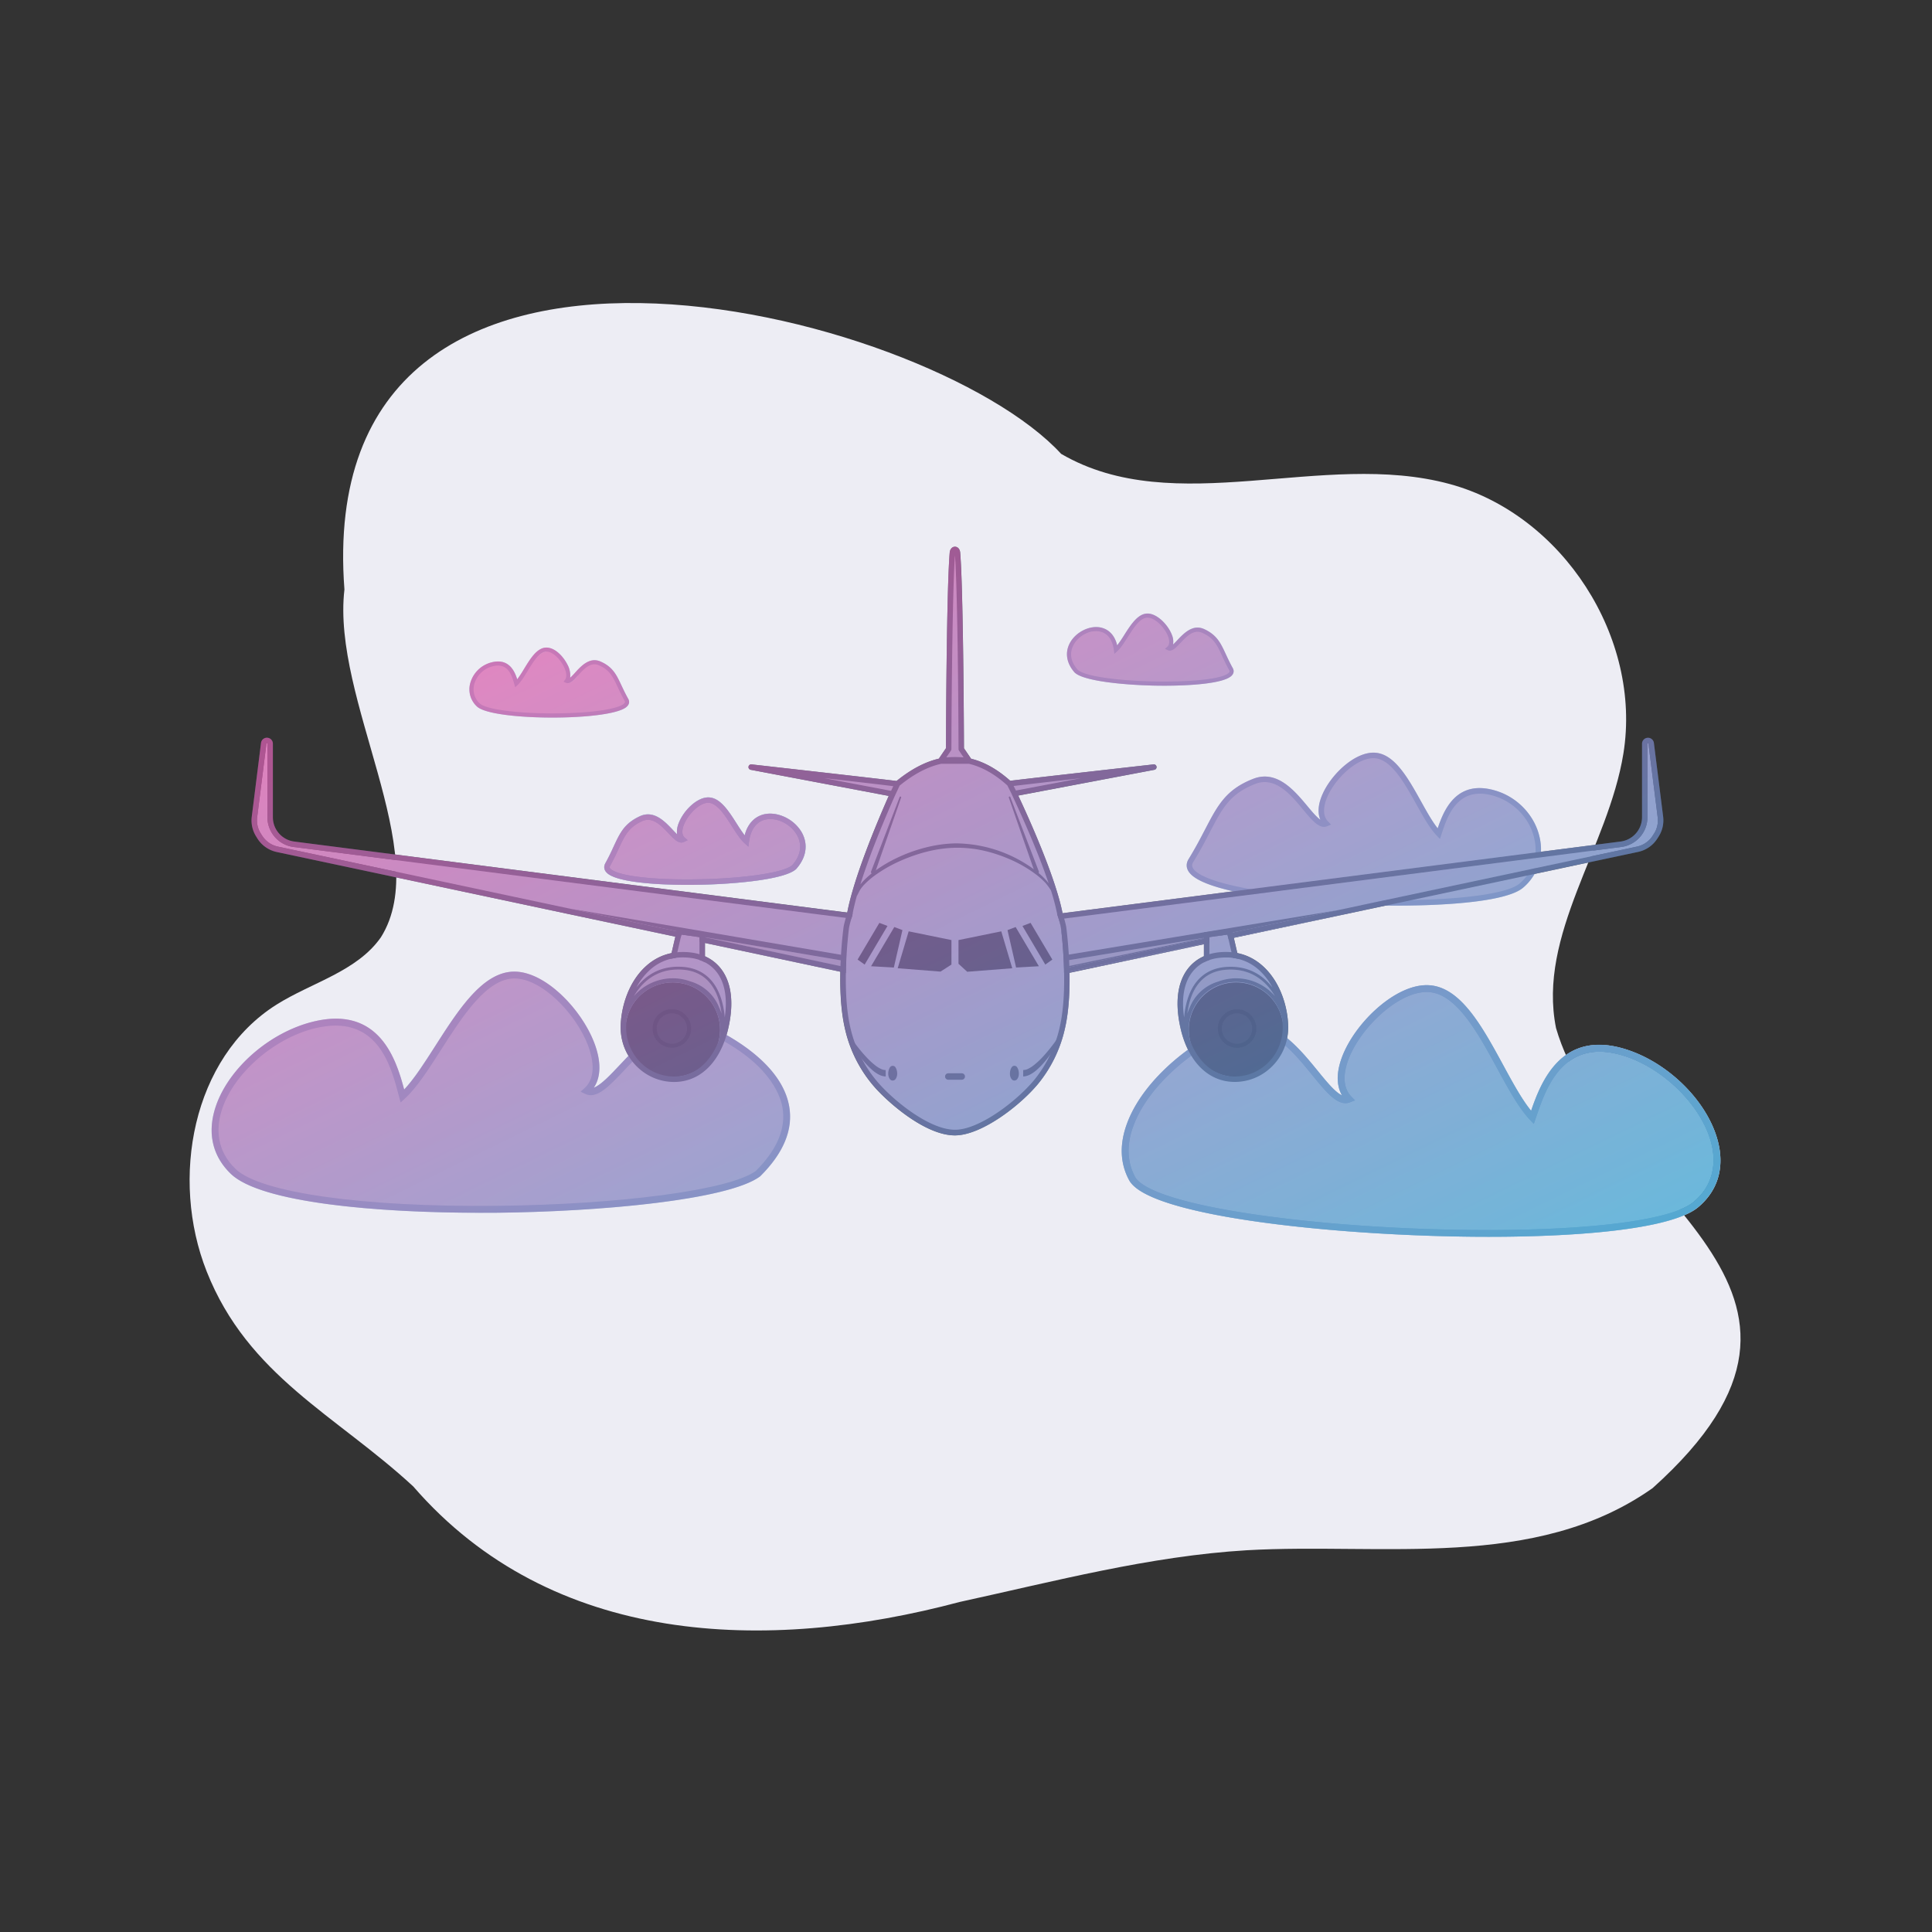 <svg xmlns="http://www.w3.org/2000/svg" xmlns:xlink="http://www.w3.org/1999/xlink" viewBox="0 0 1200 1200"><rect x="0" y="0" width="1200" height="1200" fill="#333333" stroke="none"/><defs><style>.cls-1{isolation:isolate;}.cls-2{fill:#ededf4;}.cls-3{fill:#eef6f9;}.cls-4{fill:#a5bed6;}.cls-5{fill:#e1e8ef;}.cls-6{fill:#d2d2d2;}.cls-7{fill:#424f59;}.cls-8{fill:#232323;}.cls-9{fill:#0f0f0f;}.cls-10{opacity:0.7;mix-blend-mode:soft-light;}.cls-11{fill:url(#linear-gradient);}.cls-12{fill:url(#linear-gradient-2);}.cls-13{fill:url(#linear-gradient-3);}.cls-14{fill:url(#linear-gradient-4);}</style><linearGradient id="linear-gradient" x1="682.45" y1="1130.76" x2="274.51" y2="297.16" gradientUnits="userSpaceOnUse"><stop offset="0" stop-color="#04b2d9"/><stop offset="1" stop-color="#f74ca3"/></linearGradient><linearGradient id="linear-gradient-2" x1="814.44" y1="1066.17" x2="406.51" y2="232.57" xlink:href="#linear-gradient"/><linearGradient id="linear-gradient-3" x1="722" y1="1111.41" x2="314.06" y2="277.8" xlink:href="#linear-gradient"/><linearGradient id="linear-gradient-4" x1="991.7" y1="979.43" x2="583.77" y2="145.82" xlink:href="#linear-gradient"/></defs><g class="cls-1"><g id="Layer_1" data-name="Layer 1"><path class="cls-2" d="M128.36,789.69c-22.79-57.61-9-132.7,43.4-165.71,22-13.84,49.93-20.53,64.83-41.82,33-52.56-30.69-147.57-22.66-216C193.31,94.39,576.16,191.6,659.08,281.89c70.61,41.21,162.47-2.69,241.37,18.75C970.6,319.7,1019.92,396.19,1008.33,468c-9.45,58.49-53.51,112.47-41.85,170.56,30.9,106,199.69,160.38,60,285.72-73,51.6-168,33.79-252.07,38.61C714.08,966.51,655.2,982.12,596.1,995,476,1027,342.79,1022.6,256.67,923.25,208.87,879.05,154.05,854.63,128.36,789.69Z"/><path class="cls-3" d="M943.77,548.82c-8.95,7.6-49.9,11.67-99.57,9.9-50.63-1.81-91.42-8.84-101.51-17.5-3-2.55-2.39-4.45-1.54-5.82,4.29-7,7.5-13.15,10.34-18.59,7.7-14.78,12.34-23.7,28.11-29.88a15.93,15.93,0,0,1,5.91-1.17c9.67,0,17.46,9.35,23.92,17.1,5.69,6.83,10.18,12.21,15,10.26l2.36-1L825,510.35c-4.5-4.54-2.1-12-.27-16,5.27-11.6,18.85-24.07,29.12-23.42s18.6,15.5,25.89,28.6c4.3,7.7,8.35,15,12.73,19.51l1.94,2,1.26-3.78c3.45-10.45,9.88-29.92,32.78-22.77,12.46,3.89,22.16,14.45,24.69,26.89A27.77,27.77,0,0,1,943.77,548.82Z"/><path class="cls-4" d="M866.86,562.52c-7.76,0-15.46-.14-22.79-.4-39.59-1.42-90.48-7.07-103.59-18.32-4.84-4.15-3.47-8.16-2.23-10.18,4.23-6.87,7.41-13,10.22-18.38,7.79-14.95,12.94-24.84,29.89-31.48,14.75-5.78,25.69,7.34,33.68,16.93,2.83,3.39,5.71,6.85,8.06,8.47-1.88-4.27-1.39-9.88,1.5-16.23,5.74-12.62,20.46-26.17,32.43-25.4,12.18.76,20.55,15.79,28.64,30.33,3.53,6.34,6.9,12.38,10.3,16.63,3.78-11.21,11.69-31,36.45-23.24h0c13.63,4.26,24.24,15.82,27,29.46A31.07,31.07,0,0,1,946,551.41C936.23,559.69,901,562.52,866.86,562.52Zm-81.35-76.76a15.93,15.93,0,0,0-5.91,1.17c-15.77,6.17-20.41,15.1-28.11,29.88-2.84,5.45-6,11.62-10.34,18.59-.84,1.37-1.43,3.27,1.54,5.82,10.09,8.65,50.88,15.69,101.51,17.5,49.67,1.77,90.62-2.29,99.57-9.9a27.77,27.77,0,0,0,9.33-27.43c-2.53-12.44-12.23-23-24.69-26.89-22.9-7.15-29.32,12.32-32.78,22.77l-1.26,3.78-1.94-2c-4.38-4.52-8.43-11.81-12.73-19.52-7.29-13.09-15.56-27.94-25.89-28.59S830,482.75,824.69,494.34c-1.83,4-4.23,11.46.27,16l1.79,1.81-2.35,1c-4.79,2-9.28-3.43-15-10.25C803,495.11,795.18,485.76,785.51,485.76Z"/><path class="cls-3" d="M387.32,437.24c-4.58,3.63-22.8,6-45.32,5.87-22.1-.11-40.16-2.61-43.93-6.09a11.9,11.9,0,0,1-3.52-11.91,15.72,15.72,0,0,1,11.14-11.19c9.1-2.44,11.79,4.09,13.59,10.4l.73,2.53,1.52-1.45c2.09-2,4.05-5.19,6.12-8.59,3.43-5.6,7.31-11.95,11.66-12,3.87-.11,8.39,4.49,10.64,8.85,1.86,3.61,2.25,6.88,1,8.55l-.93,1.27,1.43.65c2.44,1.12,4.77-1.45,7.47-4.43,3.69-4.08,7.88-8.71,13-6.45,6.76,3,8.64,7,11.76,13.6,1.17,2.5,2.5,5.32,4.29,8.52C388.2,435.71,388.52,436.29,387.32,437.24Z"/><path class="cls-4" d="M343.14,445.7c-20.92,0-41.91-2.29-46.8-6.8a14.4,14.4,0,0,1-4.27-14.41,18.32,18.32,0,0,1,13-13h0c11-2.94,14.6,5.35,16.2,10.46a68.63,68.63,0,0,0,4.25-6.44c3.95-6.46,8-13.14,13.77-13.27,5.24-.09,10.38,5.23,13,10.25a14.41,14.41,0,0,1,1.89,8.49,37.67,37.67,0,0,0,2.91-3c3.85-4.25,9.12-10.07,15.94-7.07,7.63,3.35,9.89,8.17,13,14.85,1.16,2.45,2.46,5.23,4.22,8.36,1,1.81.54,3.69-1.31,5.16C383.43,443.57,363.32,445.7,343.14,445.7Zm-37.45-31.78a15.74,15.74,0,0,0-11.14,11.18A11.88,11.88,0,0,0,298.07,437c3.77,3.48,21.83,6,43.93,6.09,22.52.1,40.74-2.25,45.32-5.86,1.2-1,.88-1.53.66-1.92-1.8-3.21-3.12-6-4.29-8.52-3.12-6.63-5-10.63-11.76-13.6-5.14-2.26-9.32,2.37-13,6.45-2.69,3-5,5.55-7.46,4.43l-1.44-.65.95-1.27c1.24-1.67.85-4.94-1-8.54-2.25-4.37-6.76-9-10.64-8.87-4.35.1-8.23,6.45-11.65,12.05-2.08,3.4-4,6.61-6.12,8.59L320,426.85l-.73-2.52c-1.81-6.32-4.5-12.85-13.6-10.41Z"/><path class="cls-3" d="M469.39,727.36c-16.1,11.74-83.83,20.83-161.26,21.61-83,.83-146.46-8.15-161.79-22.88-12.14-11.66-11.7-25.21-9.2-34.53,6.19-23.11,31.82-46.32,58.35-52.86,38.6-9.51,47.23,23.23,51.87,40.82l1.4,5.24,2.58-2.37c7.51-6.87,14.82-18.29,22.56-30.39,13.27-20.74,28.31-44.25,45.55-44.27h0c17.05,0,38.16,21.87,45.66,41.44,2.64,6.91,5.86,19.55-2.21,26.78l-2.37,2.12,2.86,1.37c7.18,3.45,14.88-4.71,24.64-15.06,13.66-14.49,30.67-32.53,50.91-23.13,38.19,17.73,45.62,38.51,47,46.61C488.29,700.83,482.69,714.11,469.39,727.36Z"/><path class="cls-4" d="M298.18,753.27c-64.47,0-136.22-6.28-154.79-24.12C132.61,718.79,129,705.41,133,690.46c6.67-24.87,33.08-48.9,61.44-55.88h0c41.33-10.19,51.71,24,56.55,42.15,6.27-6.66,12.62-16.58,19.3-27,14.54-22.71,29.57-46.2,49.13-46.23h0c19.28,0,41.62,23.27,49.63,44.18,4.38,11.46,4.26,21.16-.24,27.89,4.33-1.61,10.09-7.71,16.1-14.09,13.83-14.67,32.77-34.76,55.79-24.06,13.33,6.18,44.82,23.42,49.43,49.73,2.53,14.45-3.5,29-17.92,43.35l-.23.2c-19.6,14.55-98.69,21.89-163.88,22.54C304.87,753.25,301.53,753.27,298.18,753.27ZM195.48,638.7c-26.52,6.54-52.15,29.76-58.35,52.86-2.49,9.32-2.92,22.87,9.21,34.53,15.33,14.73,78.83,23.71,161.79,22.88,77.43-.78,145.16-9.86,161.27-21.62,13.29-13.23,18.89-26.52,16.62-39.49-1.42-8.11-8.85-28.88-47-46.61-20.24-9.4-37.25,8.64-50.91,23.13-9.76,10.34-17.46,18.52-24.64,15.06l-2.86-1.37,2.37-2.12c8.07-7.22,4.85-19.87,2.21-26.77-7.5-19.58-28.61-41.45-45.66-41.45h0c-17.24,0-32.29,23.53-45.56,44.27-7.74,12.1-15,23.52-22.56,30.39l-2.58,2.37-1.4-5.24c-4.64-17.59-13.27-50.33-51.88-40.82Z"/><path class="cls-3" d="M1051.89,746.59c-12.78,10.63-59.18,17.13-124.12,17.38h-4c-60.06,0-123.82-5.14-167.29-13.51C716.74,742.8,707.2,735,705.05,731c-5.06-9.35-5.4-20.08-1-31.88,9.67-26,39.15-49.29,62-58a26.94,26.94,0,0,1,9.68-1.85c16.15,0,28.89,15.6,39.45,28.55,9,11,16.11,19.71,23.51,16.78l3-1.18-2.21-2.28c-7.54-7.77-3.43-20.17-.3-26.85,8.87-19,31.52-39.35,48.52-38.1,17.19,1.25,30.53,25.77,42.29,47.4,6.86,12.62,13.34,24.53,20.33,31.92l2.42,2.54,1.76-5.12c5.88-17.22,16.84-49.25,54.65-37,26,8.4,49.91,33.39,54.44,56.87C1065.35,722.27,1064.82,735.82,1051.89,746.59Z"/><path class="cls-4" d="M924.72,768.18c-59.53,0-125.72-5.2-169-13.54-31.62-6.1-49.91-13.37-54.37-21.62-5.67-10.47-6.09-22.38-1.25-35.39,10.1-27.19,40.75-51.44,64.45-60.46s41.19,12.36,53.94,28c5.54,6.79,10.85,13.29,15.06,15.2-4-7-3.45-16.72,1.74-27.84,9.48-20.3,33.43-42,52.69-40.53,19.51,1.42,32.83,25.92,45.71,49.61,5.92,10.89,11.55,21.24,17.33,28.33,6.12-17.8,18.91-51.12,59.41-38,27.78,9,52.42,34.83,57.31,60.12,2.93,15.19-1.6,28.28-13.09,37.85C1039.07,762.79,985.36,768.18,924.72,768.18Zm-149-128.89a27,27,0,0,0-9.68,1.85c-22.83,8.69-52.31,32-62,58-4.39,11.8-4,22.53,1,31.88,2.15,4,11.69,11.8,51.44,19.46C800,758.84,863.72,764,923.78,764h4c65-.25,111.34-6.75,124.12-17.38s13.46-24.32,11.63-33.79c-4.54-23.49-28.45-48.47-54.44-56.87-37.82-12.23-48.77,19.81-54.65,37l-1.76,5.12-2.41-2.54c-7-7.39-13.48-19.3-20.34-31.92-11.76-21.63-25.1-46.15-42.29-47.4-17-1.25-39.65,19.08-48.53,38.09-3.12,6.69-7.24,19.08.3,26.86l2.22,2.28-3,1.17c-7.4,2.94-14.51-5.76-23.5-16.78C804.59,654.89,791.85,639.29,775.7,639.29Z"/><path class="cls-4" d="M924.72,768.18c-59.53,0-125.72-5.2-169-13.54-31.62-6.1-49.91-13.37-54.37-21.62-5.67-10.47-6.09-22.38-1.25-35.39,10.1-27.19,40.75-51.44,64.45-60.46s41.19,12.36,53.94,28c5.54,6.79,10.85,13.29,15.06,15.2-4-7-3.45-16.72,1.74-27.84,9.48-20.3,33.43-42,52.69-40.53,19.51,1.42,32.83,25.92,45.71,49.61,5.92,10.89,11.55,21.24,17.33,28.33,6.12-17.8,18.91-51.12,59.41-38,27.78,9,52.42,34.83,57.31,60.12,2.93,15.19-1.6,28.28-13.09,37.85C1039.07,762.79,985.36,768.18,924.72,768.18Zm-149-128.89a27,27,0,0,0-9.68,1.85c-22.83,8.69-52.31,32-62,58-4.39,11.8-4,22.53,1,31.88,2.15,4,11.69,11.8,51.44,19.46C800,758.84,863.72,764,923.78,764h4c65-.25,111.34-6.75,124.12-17.38s13.46-24.32,11.63-33.79c-4.54-23.49-28.45-48.47-54.44-56.87-37.82-12.23-48.77,19.81-54.65,37l-1.76,5.12-2.41-2.54c-7-7.39-13.48-19.3-20.34-31.92-11.76-21.63-25.1-46.15-42.29-47.4-17-1.25-39.65,19.08-48.53,38.09-3.12,6.69-7.24,19.08.3,26.86l2.22,2.28-3,1.17c-7.4,2.94-14.51-5.76-23.5-16.78C804.59,654.89,791.85,639.29,775.7,639.29Z"/><path class="cls-3" d="M492.06,537.37c-4.84,4.4-27.58,8-55.41,8.71-28.48.75-51.38-1.69-57-6.07-1.34-1-1-1.63-.73-2.12,2.23-4,3.87-7.57,5.33-10.7,3.85-8.29,6.18-13.31,14.63-17.17a8.53,8.53,0,0,1,3.56-.81c4.85,0,9,4.43,12.82,8.43,3.44,3.64,6.43,6.8,9.55,5.32l2.33-1.1-1.93-1.71c-2.23-2-1.27-5.67-.5-7.69,2.43-6.39,9.59-13.82,15.19-13.82,5.41,0,10.35,7.74,14.71,14.58,2.65,4.16,5.16,8.09,7.82,10.51l2.4,2.19.43-3.22c1-7.72,4.78-12.6,10.54-13.72,6.91-1.33,15.32,2.89,19.16,9.63C497,522.13,499.25,529.23,492.06,537.37Z"/><path class="cls-4" d="M427.05,549.6c-9.77,0-19-.39-26.69-1.16-11.73-1.17-19.4-3.1-22.79-5.75-2.31-1.79-2.9-4.14-1.62-6.45,2.18-3.92,3.8-7.41,5.22-10.48,3.9-8.39,6.71-14.45,16.31-18.83,8.62-3.93,15.35,3.18,20.26,8.37.83.88,1.85,2,2.81,2.85a13.63,13.63,0,0,1,1-6.89c2.88-7.58,11.13-16,18.36-16s12.52,8.21,17.58,16.15c1.75,2.74,3.43,5.38,5.07,7.44,2.45-9.73,8.8-12.44,12.61-13.18,8.25-1.6,18.25,3.35,22.76,11.28,4.19,7.35,3,15.64-3.37,22.76l-.11.11c-6.62,6.2-35.22,9.09-57.7,9.68C433.47,549.56,430.23,549.6,427.05,549.6Zm-24.6-40.38a8.48,8.48,0,0,0-3.56.8c-8.45,3.86-10.78,8.87-14.63,17.17-1.45,3.13-3.1,6.67-5.34,10.7-.26.48-.59,1.08.74,2.12,5.61,4.37,28.51,6.82,57,6.07,27.83-.73,50.57-4.31,55.41-8.71,7.19-8.13,4.91-15.24,2.91-18.76-3.84-6.74-12.25-11-19.16-9.62-5.75,1.11-9.5,6-10.54,13.72l-.44,3.21-2.39-2.19c-2.66-2.42-5.17-6.35-7.83-10.52-4.35-6.83-9.29-14.57-14.71-14.57-5.59,0-12.75,7.43-15.18,13.82-.77,2-1.73,5.71.5,7.69l1.92,1.71-2.32,1.1c-3.12,1.48-6.1-1.67-9.55-5.32C411.49,513.64,407.3,509.22,402.45,509.22Z"/><path class="cls-4" d="M497.93,516.92c-4.52-7.92-14.51-12.87-22.78-11.27-3.8.74-10.15,3.45-12.6,13.18-1.64-2.07-3.32-4.7-5.07-7.44-5.06-7.94-10.3-16.15-17.57-16.15s-15.49,8.44-18.37,16a14,14,0,0,0-1,6.91c-1-.91-2-2-2.8-2.86-4.92-5.19-11.64-12.31-20.26-8.37-9.59,4.38-12.41,10.44-16.31,18.83-1.42,3.07-3,6.56-5.22,10.48-1.27,2.31-.69,4.65,1.62,6.45,3.39,2.65,11.06,4.58,22.79,5.75,7.69.77,16.92,1.17,26.69,1.17,3.18,0,6.42-.05,9.68-.13,22.49-.59,51.09-3.48,57.71-9.68l.11-.11C500.88,532.57,502.11,524.28,497.93,516.92Zm-61.28,29.16c-28.48.75-51.38-1.69-57-6.07-1.34-1-1-1.63-.73-2.12,2.23-4,3.87-7.57,5.33-10.7,3.85-8.29,6.18-13.31,14.63-17.17a8.53,8.53,0,0,1,3.56-.81c4.85,0,9,4.43,12.82,8.43,3.44,3.64,6.43,6.8,9.55,5.32l2.33-1.1-1.93-1.71c-2.23-2-1.27-5.67-.5-7.69,2.43-6.39,9.59-13.82,15.19-13.82,5.41,0,10.35,7.74,14.71,14.58,2.65,4.16,5.16,8.09,7.82,10.51l2.4,2.19.43-3.22c1-7.72,4.78-12.6,10.54-13.72,6.91-1.33,15.32,2.89,19.16,9.63,2,3.52,4.28,10.62-2.91,18.76C487.22,541.77,464.48,545.35,436.65,546.08Z"/><path class="cls-3" d="M762.84,418.19c-10.22,7.95-84.29,6.19-93.47-2.2-6-6.82-4.11-12.78-2.43-15.74,3.21-5.63,10.26-9.17,16-8.05,4.83.94,8,5,8.86,11.5l.32,2.41,1.79-1.63c2.19-2,4.28-5.26,6.47-8.71,3.64-5.7,7.75-12.16,12.33-12.16s10.69,6.22,12.72,11.56c.65,1.72,1.46,4.84-.45,6.54L723.58,403l1.76.82c2.49,1.19,4.93-1.4,7.76-4.39,3.91-4.13,8.34-8.82,13.74-6.35,7.06,3.23,9,7.4,12.21,14.32,1.21,2.59,2.57,5.53,4.42,8.87C763.76,416.76,763.93,417.33,762.84,418.19Z"/><path class="cls-4" d="M723.21,425.9c-2.67,0-5.29,0-7.82-.1-18.64-.49-42.34-2.87-47.8-8l-.08-.09c-5.21-5.86-6.23-12.68-2.79-18.73,3.72-6.52,12-10.61,18.75-9.29,3.17.61,8.46,2.89,10.43,11.11a75,75,0,0,0,4.38-6.41c4.18-6.56,8.51-13.34,14.48-13.34s12.73,7,15.11,13.21a10.85,10.85,0,0,1,.74,6c.87-.77,1.82-1.78,2.64-2.64,4-4.28,9.59-10.14,16.65-6.92,7.92,3.62,10.25,8.63,13.47,15.57,1.18,2.55,2.53,5.44,4.34,8.7,1,1.85.55,3.74-1.31,5.18C759,424.45,740.24,425.9,723.21,425.9ZM669.37,416c9.18,8.4,83.25,10.17,93.47,2.21,1.1-.86.92-1.43.64-1.93-1.86-3.35-3.22-6.28-4.42-8.87-3.22-6.92-5.15-11.09-12.22-14.32-5.4-2.46-9.83,2.22-13.74,6.35-2.83,3-5.27,5.57-7.77,4.39l-1.74-.82,1.44-1.28c1.91-1.7,1.1-4.83.45-6.54-2-5.34-8-11.56-12.72-11.56s-8.69,6.46-12.33,12.16c-2.2,3.45-4.27,6.71-6.47,8.71l-1.79,1.63-.33-2.41c-.88-6.48-4-10.56-8.85-11.5-5.79-1.12-12.84,2.42-16,8.05C665.26,403.21,663.34,409.17,669.37,416Z"/><path class="cls-5" d="M531.55,570.93l-6.09,29.9-169.31-36h0l-183.58-39a15.33,15.33,0,0,1-9.67-6.69l-.87-1.36a15.32,15.32,0,0,1-2.29-10.13l5.75-45.73a.29.29,0,0,1,.3-.26.3.3,0,0,1,.3.3v45.62a18.73,18.73,0,0,0,4.08,11.65,18.52,18.52,0,0,0,12.19,6.85Z"/><polygon class="cls-6" points="523.03 600.31 435.8 581.77 522.22 596.46 523.03 600.31"/><path class="cls-7" d="M525.07,593.5l-170.33-29,1.41.3h0L523,600.31,435.8,581.77l86.42,14.69.81,3.85,2.43.52L526,598Z"/><path class="cls-7" d="M182.79,522.7a15.23,15.23,0,0,1-13.3-15.13V462a3.7,3.7,0,0,0-7.38-.46l-5.74,45.73a18.68,18.68,0,0,0,2.79,12.38L160,521a18.82,18.82,0,0,0,11.84,8.19l180.88,38.44h0l94.28,20,80.41,17.09.67.14L535.62,568ZM526,598l-.57,2.79-2.43-.52L356.15,564.85h0l-1.41-.3L172.57,525.82a15.33,15.33,0,0,1-9.67-6.69l-.87-1.36a15.32,15.32,0,0,1-2.29-10.13l5.75-45.73a.29.29,0,0,1,.3-.26.3.3,0,0,1,.3.3v45.62a18.73,18.73,0,0,0,4.08,11.65,18.52,18.52,0,0,0,12.19,6.85l349.19,44.86Z"/><path class="cls-5" d="M1027.35,517.76l-.87,1.36a15.38,15.38,0,0,1-9.67,6.7l-352.9,75-6.08-29.89L1007,526.07a18.64,18.64,0,0,0,16.27-18.51V462a.3.3,0,0,1,.31-.3.32.32,0,0,1,.3.26l5.74,45.73A15.23,15.23,0,0,1,1027.35,517.76Z"/><path class="cls-7" d="M661.11,604.06l.16.81L829.84,569Zm2-7.21-.73,3.48,1.38-.29Z"/><path class="cls-7" d="M1033,507.22l-5.74-45.73a3.7,3.7,0,0,0-7.37.46v45.62a15.27,15.27,0,0,1-13.31,15.13L653.76,568l5.87,28.82,1.48,7.21,168.73-35,1.47-.31,186.2-39.58a18.75,18.75,0,0,0,11.84-8.19l.87-1.35A18.74,18.74,0,0,0,1033,507.22Zm-5.66,10.54-.87,1.36a15.34,15.34,0,0,1-9.67,6.7L830.68,565.38,663.92,600.83l-.16-.79-1.38.29.73-3.48-.75-3.69-4.53-22.22L1007,526.07a18.66,18.66,0,0,0,16.28-18.5V462a.3.3,0,0,1,.59,0l5.75,45.73A15.28,15.28,0,0,1,1027.35,517.76Z"/><polygon class="cls-6" points="749.78 582.18 662.38 600.33 663.19 596.47 749.78 582.18"/><path class="cls-7" d="M829.84,569l1.47-.3h0ZM662.36,593.16l.75,3.69.08-.38,86.59-14.29-86,17.86.16.79,166.76-35.45ZM658,604.71l3.13-.65-1.48-7.21Z"/><path class="cls-5" d="M658.9,575.86c.06.39,5,37.27-.71,62a79.3,79.3,0,0,1-15.8,32.8c-10.39,12.67-33.9,31-49.24,31S556.87,685,546.64,673.84a78.73,78.73,0,0,1-18.52-35.94c-5.73-24.77-.78-61.66-.73-62a60.3,60.3,0,0,1,1.89-6.89,1.22,1.22,0,0,0,.06-.26c3.83-22.44,19.92-60,26.66-75.09a1.74,1.74,0,0,0,0-1.48,1.71,1.71,0,0,0-1.19-.88l-42.87-8.11c21.11,2.4,42.24,4.83,45.22,5.25a1.73,1.73,0,0,0,1.33-.37c8.84-7.3,17.62-11.94,26.08-13.81a1.7,1.7,0,0,0,1-.69l5.07-7.45a1.62,1.62,0,0,0,.3-1c.12-41.33.81-101.15,2.21-120.43,1.4,19.28,2.09,79.1,2.21,120.43a1.62,1.62,0,0,0,.3,1l5.09,7.48a1.77,1.77,0,0,0,1,.7c8.09,1.85,16.17,6.42,24,13.58a1.74,1.74,0,0,0,1.36.43c5.21-.66,24.73-2.9,44.23-5.12l-41.67,7.89a1.66,1.66,0,0,0-1.2.89,1.72,1.72,0,0,0,0,1.5c7.1,15,24,52.42,28.32,74.83a1,1,0,0,0,.06.23c.74,2.18,1.25,4,1.57,5.29S658.9,575.86,658.9,575.86Z"/><polygon class="cls-8" points="551.24 575.12 546.19 573.21 532.67 596.01 537.05 599.11 551.24 575.12"/><polygon class="cls-8" points="560.52 577.7 555.47 575.79 541.03 600.15 555.19 600.95 560.52 577.7"/><polygon class="cls-8" points="564.39 578.47 590.96 583.89 590.96 599.11 584.17 603.48 557.58 601.4 564.39 578.47"/><polygon class="cls-8" points="635.06 575.12 640.12 573.21 653.63 596.01 649.25 599.11 635.06 575.12"/><polygon class="cls-8" points="625.78 577.7 630.83 575.79 645.27 600.15 631.11 600.95 625.78 577.7"/><polygon class="cls-8" points="621.91 578.47 595.34 583.89 595.34 598.62 600.74 603.58 628.73 601.4 621.91 578.47"/><polygon class="cls-5" points="434.46 582.08 434.46 596.92 419.45 596.92 423.25 580.5 434.46 582.08"/><path class="cls-7" d="M437.87,600.32H415.18l5.47-23.63,17.22,2.43Zm-18.42-3.4h15V582.08l-11.21-1.58Z"/><path class="cls-5" d="M449.06,637.84c-4.39,19.29-15.73,30.8-30.35,30.8-16.43,0-29.8-13.64-29.8-30.42,0-11.19,4.53-26.54,14.64-35.63a30,30,0,0,1,20.69-7.87,36.36,36.36,0,0,1,4,.21c7.47.79,13.49,4.1,17.42,9.59C451.11,612.13,452.28,623.66,449.06,637.84Z"/><path class="cls-8" d="M447.25,639.57a29.38,29.38,0,1,1-29.38-29.38A29.41,29.41,0,0,1,447.25,639.57Z"/><path class="cls-8" d="M426.72,638.85a9.41,9.41,0,1,1-9.41-9.41A9.42,9.42,0,0,1,426.72,638.85Z"/><path class="cls-9" d="M417.31,650.8a12,12,0,1,1,12-12A12,12,0,0,1,417.31,650.8Zm0-21.36a9.41,9.41,0,1,0,9.41,9.4A9.41,9.41,0,0,0,417.31,629.44Z"/><path class="cls-6" d="M448.18,629.56s0-.08,0-.13-.05-.33-.07-.49-.06-.46-.1-.69-.07-.46-.11-.69l-.09-.54c0-.25-.09-.51-.14-.77l-.09-.47c-.06-.28-.11-.55-.17-.82s-.07-.3-.1-.45-.13-.56-.2-.84-.08-.3-.11-.44-.15-.57-.23-.85-.08-.3-.13-.45-.16-.55-.25-.83l-.15-.46-.27-.82c-.06-.16-.12-.32-.17-.48l-.3-.8-.2-.48c-.11-.26-.21-.52-.33-.78s-.14-.33-.22-.49-.23-.51-.35-.76-.17-.32-.25-.49-.25-.49-.39-.73-.18-.33-.27-.49-.27-.48-.42-.71-.19-.31-.29-.47-.3-.47-.46-.7-.2-.28-.29-.41-.34-.49-.52-.72l-.18-.22c-.22-.28-.45-.57-.69-.85-4.26-5-10.16-7.65-17.52-8h-.37l-1.1,0H420.2l-.51,0-.88,0-.53.05-.82.07-.55.07-.77.11-.56.09-.71.13-.58.12-.65.15-.59.15-.61.16-.59.18-.56.18c-.21.06-.41.14-.61.21l-.51.18-.61.24-.47.19-.63.28L408,605l-.63.31-.37.19c-.22.11-.43.23-.64.35l-.34.18-.64.38-.3.18-.65.42-.25.17-.66.45-.21.16c-.23.16-.45.33-.67.5l-.17.13-.67.54-.14.11-.67.58-.1.09-.68.62-.06.06-.68.67,0,0a38.91,38.91,0,0,0-5.76,7.57,31.84,31.84,0,0,1,35.08-9.13l.17,0q1,.3,1.89.66l.72.28c.57.24,1.13.48,1.68.75l.63.32c.46.24.91.49,1.36.75l.68.41c.52.33,1,.67,1.52,1l.65.5,1,.79c.23.19.45.39.67.59.42.38.83.78,1.22,1.19.24.25.47.51.69.77s.44.5.65.75c.36.45.71.91,1.06,1.38l.54.77c.22.33.44.68.65,1s.27.44.4.67c.35.61.68,1.25,1,1.9.11.22.21.43.31.66.19.4.37.81.54,1.24l0,.06A31,31,0,0,1,448.18,629.56Z"/><path class="cls-7" d="M448.42,602.54c-4.5-6.3-11.36-10.1-19.82-11-10.61-1.12-19.8,1.74-27.32,8.51-11.64,10.47-15.77,27.1-15.77,38.16,0,18.65,14.9,33.82,33.2,33.82,16.32,0,28.9-12.5,33.66-33.45C455.82,623.43,454.45,611,448.42,602.54Zm-30.55,7.65a29.38,29.38,0,0,1,28.54,36.36c-5.48,14-15.44,22.09-27.7,22.09-16.43,0-29.8-13.65-29.8-30.42a45.89,45.89,0,0,1,.31-5.12A29.41,29.41,0,0,1,417.87,610.19Zm-24.15,8.52c4.79-8.15,13.67-17.24,29.39-16.48,7.36.36,13.26,3,17.52,8,4.75,5.53,6.76,13,7.56,19.33a31.19,31.19,0,0,0-1.37-3.44,27.36,27.36,0,0,0-17.88-16.51,31.89,31.89,0,0,0-35.22,9.09Zm56.44,13.22c-.05-.6-.11-1.2-.18-1.83-.69-6.09-2.66-14.67-8.05-21-4.58-5.33-10.89-8.23-18.74-8.61-13.7-.66-22.46,5.78-27.92,12.87a39.94,39.94,0,0,1,8.28-10.82,30,30,0,0,1,20.69-7.87,36.41,36.41,0,0,1,4,.22c7.47.79,13.5,4.11,17.42,9.59C450.33,611,451.85,620.45,450.16,631.93Z"/><line class="cls-5" x1="627.04" y1="495.16" x2="644.02" y2="541.63"/><path class="cls-7" d="M627.49,495l17.72,46.2a1.27,1.27,0,1,1-2.38.91v0l-16.24-46.73a.49.49,0,0,1,.3-.62A.48.48,0,0,1,627.49,495Z"/><line class="cls-5" x1="559.27" y1="495.16" x2="542.29" y2="541.63"/><path class="cls-7" d="M559.72,495.33l-16.24,46.73a1.27,1.27,0,0,1-2.41-.83l0,0L558.81,495a.49.49,0,0,1,.91.34Z"/><path class="cls-7" d="M718.35,476.22a1.7,1.7,0,0,0-1.87-1.44c-.77.09-75.33,8.49-89,10.17-7.9-7.06-16.06-11.67-24.31-13.69l-4.43-6.5c0-4.27-.13-33.91-.56-63.19-.27-18.5-.61-33.24-1-43.82-.24-6.3-.5-11.18-.78-14.51-.42-4.88-6.1-4.88-6.51,0-.28,3.33-.55,8.21-.79,14.51-.4,10.58-.74,25.32-1,43.82-.43,29.28-.54,58.92-.56,63.19l-4.4,6.46c-8.6,2-17.43,6.68-26.28,13.87-10.21-1.32-86.7-9.93-90.05-10.31a1.7,1.7,0,0,0-.51,3.36L552,494.36c-7.2,16.27-22.24,51.91-26,73.81a59.53,59.53,0,0,0-2,7.31c-.21,1.53-5.1,37.88.77,63.27a82.16,82.16,0,0,0,19.32,37.46c9.17,10,31.21,29,49,29,16.59,0,40.78-18.73,51.87-32.26a82.67,82.67,0,0,0,16.48-34.18c5.87-25.39,1-61.74.76-63.35a64.68,64.68,0,0,0-2.14-7.73c-4.19-21.86-20-57.33-27.61-73.54l84.48-16A1.69,1.69,0,0,0,718.35,476.22Zm-127.71-10a1.62,1.62,0,0,0,.3-.95c.12-41.33.81-101.15,2.21-120.43,1.4,19.28,2.09,79.1,2.21,120.43a1.62,1.62,0,0,0,.3.95l2.86,4.2a72.79,72.79,0,0,0-10.75,0ZM511.9,483.31c18.15,2.06,36.3,4.14,42.93,5l-1.36,2.9Zm145,85.34c.74,2.19,1.25,4,1.57,5.28s.46,2,.46,2c.06.39,5,37.27-.71,62a79.28,79.28,0,0,1-15.8,32.78c-10.39,12.69-33.9,31-49.24,31s-36.28-16.67-46.51-27.87A78.75,78.75,0,0,1,528.12,638c-5.73-24.79-.78-61.68-.73-62a60.71,60.71,0,0,1,1.89-6.9,1.05,1.05,0,0,0,.06-.24c.64-3.76,1.63-7.94,2.85-12.36.23-.1,1.51-3.09,2.33-4.25a24.59,24.59,0,0,1,2.77-3.3,49.68,49.68,0,0,1,6.7-5.63,86.65,86.65,0,0,1,15.34-8.66c10.76-4.75,22.36-7.89,34.08-8.1a74.4,74.4,0,0,1,17.45,1.77,91.69,91.69,0,0,1,16.73,5.55,77.87,77.87,0,0,1,15.28,8.81,44.57,44.57,0,0,1,6.59,5.82,43.21,43.21,0,0,1,3.31,4.52,139.45,139.45,0,0,1,4,15.37A.86.86,0,0,0,656.87,568.65Zm-5.55-20c-.27-.34-.51-.68-.79-1a47.07,47.07,0,0,0-6.55-6.31,83.3,83.3,0,0,0-50.62-17.51,81.57,81.57,0,0,0-18,2.47,94.55,94.55,0,0,0-17.09,6,87.73,87.73,0,0,0-15.63,9.21,52.29,52.29,0,0,0-6.8,6.1c-.52.56-1,1.14-1.5,1.75,6.46-20.62,16.64-44.27,21.66-55.53h0l2.75-5.86c8.74-7.17,17.42-11.72,25.79-13.56l17.25,0c8,1.86,16.06,6.37,23.87,13.45l2.74,5.44a2.47,2.47,0,0,0,.1.29C633.75,504.72,644.41,528.11,651.32,548.6ZM631,491l-1.42-2.82c7.4-.89,24.61-2.87,41.8-4.82Z"/><path class="cls-7" d="M631.74,662.9a6.09,6.09,0,0,1,.83,1.86,8.51,8.51,0,0,1,.26,1.86,6.54,6.54,0,0,1-.19,1.86,5,5,0,0,1-.9,1.86,2.17,2.17,0,0,1-3,.35,1.93,1.93,0,0,1-.35-.35,4.86,4.86,0,0,1-.91-1.86,6.54,6.54,0,0,1-.19-1.86,8.51,8.51,0,0,1,.26-1.86,6.13,6.13,0,0,1,.84-1.86,2,2,0,0,1,2.86-.53A2,2,0,0,1,631.74,662.9Z"/><path class="cls-7" d="M556.15,662.9a6.09,6.09,0,0,1,.83,1.86,8,8,0,0,1,.27,1.86,6.55,6.55,0,0,1-.2,1.86,5,5,0,0,1-.9,1.86,2.17,2.17,0,0,1-3,.35,1.93,1.93,0,0,1-.35-.35,4.83,4.83,0,0,1-.9-1.86,6.21,6.21,0,0,1-.2-1.86,8,8,0,0,1,.27-1.86,5.86,5.86,0,0,1,.83-1.86,2.06,2.06,0,0,1,3.4,0Z"/><path class="cls-7" d="M658.73,645.26c-1.36,2.36-2.81,4.63-4.33,6.87s-3.14,4.43-4.87,6.55a49.17,49.17,0,0,1-5.75,6,21.4,21.4,0,0,1-3.58,2.52,10.47,10.47,0,0,1-4.67,1.42v-4a6.76,6.76,0,0,0,3-.74,17.24,17.24,0,0,0,3.11-1.89,46,46,0,0,0,5.74-5.22c1.8-1.91,3.51-3.93,5.15-6s3.23-4.24,4.71-6.42Z"/><path class="cls-7" d="M528.41,644.34c1.47,2.18,3.06,4.34,4.7,6.42s3.36,4.1,5.16,6A45.27,45.27,0,0,0,544,662a17.31,17.31,0,0,0,3.12,1.89,6.73,6.73,0,0,0,3,.74v4a10.56,10.56,0,0,1-4.68-1.42,20.91,20.91,0,0,1-3.57-2.52,49.26,49.26,0,0,1-5.76-6c-1.73-2.12-3.34-4.31-4.86-6.55s-3-4.51-4.34-6.87Z"/><path class="cls-7" d="M597.33,670.64H589a2,2,0,0,1,0-4h8.36a2,2,0,0,1,0,4Z"/><polygon class="cls-5" points="751.17 582.08 751.17 596.92 766.18 596.92 762.38 580.5 751.17 582.08"/><path class="cls-7" d="M747.77,579.12,765,576.69l5.47,23.63H747.77Zm14.61,1.38-11.21,1.58v14.84h15Z"/><path class="cls-5" d="M736.58,637.84c4.38,19.29,15.72,30.8,30.34,30.8,16.43,0,29.8-13.64,29.8-30.42,0-11.19-4.53-26.54-14.64-35.63a29.94,29.94,0,0,0-20.68-7.87,36.54,36.54,0,0,0-4,.21c-7.47.79-13.49,4.1-17.41,9.59C734.53,612.13,733.35,623.66,736.58,637.84Z"/><path class="cls-8" d="M738.39,639.57a29.38,29.38,0,1,0,29.37-29.38A29.41,29.41,0,0,0,738.39,639.57Z"/><path class="cls-8" d="M758.91,638.85a9.41,9.41,0,1,0,9.41-9.41A9.42,9.42,0,0,0,758.91,638.85Z"/><path class="cls-9" d="M756.37,638.84a12,12,0,1,1,12,12A12,12,0,0,1,756.37,638.84Zm2.55,0a9.4,9.4,0,1,0,9.4-9.4A9.42,9.42,0,0,0,758.92,638.84Z"/><path class="cls-6" d="M737.45,629.56s0-.08,0-.13,0-.33.07-.49l.09-.69c0-.23.08-.46.11-.69l.09-.54.15-.77.09-.47c0-.28.11-.55.17-.82s.06-.3.1-.45.13-.56.2-.84.07-.3.11-.44l.22-.85c0-.15.09-.3.13-.45s.17-.55.25-.83l.15-.46c.09-.28.18-.55.28-.82s.11-.32.17-.48l.3-.8c.06-.16.13-.32.2-.48s.21-.52.32-.78l.22-.49.36-.76.25-.49.38-.73c.09-.17.18-.33.28-.49s.27-.48.41-.71l.3-.47.45-.7.3-.41c.17-.24.34-.49.52-.72.05-.07.12-.14.17-.22.23-.28.45-.57.69-.85,4.26-5,10.16-7.65,17.53-8h.36l1.11,0h1.43l.52,0,.88,0,.53.05.82.07.55.07.76.11.56.09.71.13.58.12.66.15.58.15.61.16.6.18.56.18.6.21.51.18.62.24.47.19.62.28.42.19.63.31.38.19c.22.11.43.23.64.35l.33.18.65.38.29.18.65.42.26.17.65.45.22.16.66.5a1.09,1.09,0,0,1,.17.13l.67.54.14.11.67.58.1.09.68.62.06.06c.24.22.46.45.69.67l0,0a38.46,38.46,0,0,1,5.75,7.57,31.84,31.84,0,0,0-35.08-9.13l-.16,0c-.65.2-1.28.42-1.9.66l-.72.28c-.57.24-1.13.48-1.67.75-.22.1-.42.21-.63.32-.47.24-.92.49-1.36.75l-.68.41c-.52.33-1,.67-1.53,1-.22.16-.43.33-.64.5s-.65.52-1,.79l-.68.59c-.42.38-.82.78-1.22,1.19l-.69.77c-.22.24-.43.5-.64.75-.37.45-.72.91-1.06,1.38-.18.26-.37.51-.54.77s-.44.68-.66,1l-.39.67c-.35.61-.69,1.25-1,1.9-.11.22-.22.43-.32.66-.19.4-.37.81-.54,1.24l0,.06A33.07,33.07,0,0,0,737.45,629.56Z"/><path class="cls-7" d="M733.26,638.59C738,659.54,750.6,672,766.92,672c18.31,0,33.2-15.17,33.2-33.82,0-11.06-4.13-27.69-15.76-38.16-7.53-6.77-16.72-9.63-27.33-8.51-8.46.89-15.31,4.69-19.82,11C731.18,611,729.82,623.43,733.26,638.59Zm63.16-5.49a48.32,48.32,0,0,1,.3,5.12c0,16.77-13.37,30.42-29.8,30.42-12.26,0-22.21-8.1-27.69-22.09a29.38,29.38,0,1,1,57.19-13.45Zm-28.65-25.46a31.76,31.76,0,0,0-11.07,2,27.4,27.4,0,0,0-17.89,16.51,33.24,33.24,0,0,0-1.36,3.44c.8-6.3,2.8-13.8,7.55-19.33,4.26-5,10.16-7.65,17.53-8,15.71-.76,24.6,8.33,29.38,16.48A31.87,31.87,0,0,0,767.77,607.64ZM740,604.52c3.92-5.48,9.94-8.8,17.41-9.59a36.59,36.59,0,0,1,4-.22,30,30,0,0,1,20.68,7.87,39.74,39.74,0,0,1,8.28,10.82c-5.46-7.09-14.22-13.53-27.91-12.87-7.86.38-14.16,3.28-18.74,8.61-5.4,6.29-7.36,14.87-8.06,21-.07.63-.12,1.23-.18,1.83C733.79,620.45,735.31,611,740,604.52Z"/><g class="cls-10"><path class="cls-11" d="M296.34,438.9c4.89,4.51,25.88,6.8,46.8,6.8,20.18,0,40.29-2.13,45.76-6.45,1.85-1.47,2.33-3.35,1.31-5.16-1.76-3.13-3.06-5.91-4.22-8.36-3.14-6.68-5.4-11.5-13-14.85-6.82-3-12.09,2.82-15.94,7.07a37.67,37.67,0,0,1-2.91,3,14.41,14.41,0,0,0-1.89-8.49c-2.59-5-7.73-10.34-13-10.25-5.74.13-9.82,6.81-13.77,13.27a68.63,68.63,0,0,1-4.25,6.44c-1.6-5.11-5.25-13.4-16.2-10.46a18.32,18.32,0,0,0-13,13A14.4,14.4,0,0,0,296.34,438.9ZM388,435.33a2.1,2.1,0,0,1,.13.26l-.13-.26c-.57-1-1.08-2-1.57-2.94C386.9,433.34,387.41,434.31,388,435.33Zm-.66,1.91a2.33,2.33,0,0,0,.79-.92,2.41,2.41,0,0,1-.79.93,10.38,10.38,0,0,1-2.22,1.24A10,10,0,0,0,387.32,437.24Zm-4.16-11.54c-1.88-4-3.41-6.95-6.1-9.32C379.75,418.75,381.28,421.73,383.16,425.7Zm-24.25-6,.31-.33-.3.33c-2.7,3-5,5.55-7.47,4.43l-1.43-.65h0l1.43.65C353.9,425.21,356.22,422.64,358.91,419.66Zm-19.6-14.9c3.88-.1,8.39,4.5,10.64,8.87,1.86,3.6,2.25,6.87,1,8.54l-.25.33.24-.33c1.25-1.67.86-4.94-1-8.55-2.25-4.36-6.77-9-10.64-8.85-2.46.05-4.77,2.11-6.93,4.9C334.54,406.87,336.85,404.82,339.31,404.76ZM321.54,425.4h0v0Zm-2.25-1.07.72,2.52h0l-.73-2.53c-1.57-5.52-3.83-11.21-10.47-10.91C315.45,413.11,317.71,418.8,319.29,424.33Zm20.5,18.76c-17.53-.21-32.23-1.94-38.79-4.45C307.56,441.14,322.25,442.87,339.79,443.09Zm-45.24-18c.07-.29.16-.59.25-.88-.09.3-.18.59-.25.89a11.85,11.85,0,0,0,2.92,11.29A11.87,11.87,0,0,1,294.55,425.1Z"/><path class="cls-12" d="M1067.7,712c-4.89-25.29-29.53-51.13-57.31-60.12-40.5-13.09-53.29,20.23-59.41,38-5.78-7.09-11.41-17.44-17.33-28.33-12.88-23.69-26.2-48.19-45.71-49.61-19.26-1.42-43.21,20.23-52.69,40.53-5.19,11.12-5.76,20.81-1.74,27.84-4.21-1.91-9.52-8.41-15.06-15.2s-11.72-14.33-19-20.28a33.83,33.83,0,0,0,.65-6.64c0-11.06-4.13-27.69-15.76-38.16A33.11,33.11,0,0,0,768.53,592l-2.19-9.47,63.5-13.5,1.47-.3h0l29.3-6.23q3.12,0,6.25,0c34.11,0,69.37-2.83,79.11-11.11a32.12,32.12,0,0,0,7.16-8.59l64.38-13.68a18.75,18.75,0,0,0,11.84-8.19l.87-1.35a18.74,18.74,0,0,0,2.79-12.38l-5.74-45.73a3.7,3.7,0,0,0-7.37.46v45.62a15.27,15.27,0,0,1-13.31,15.13l-49.5,6.36a33.57,33.57,0,0,0-.66-8.35c-2.77-13.64-13.38-25.2-27-29.46h0c-24.76-7.73-32.67,12-36.45,23.24-3.4-4.25-6.77-10.29-10.3-16.63-8.09-14.54-16.46-29.57-28.64-30.33-12-.77-26.69,12.78-32.43,25.4-2.89,6.35-3.38,12-1.5,16.23-2.35-1.62-5.23-5.08-8.06-8.47-8-9.59-18.93-22.71-33.68-16.93-17,6.64-22.1,16.53-29.89,31.48-2.81,5.4-6,11.51-10.22,18.38-1.24,2-2.61,6,2.23,10.18,4.59,3.94,13.81,7.18,25.54,9.81L660,567.22c-4.31-21.89-20-57-27.52-73.09l84.48-16a1.7,1.7,0,0,0-.51-3.36c-.77.09-75.33,8.49-89,10.17-7.9-7.06-16.06-11.67-24.31-13.69l-4.43-6.5c0-4.27-.13-33.91-.56-63.19-.27-18.5-.61-33.24-1-43.82-.24-6.3-.5-11.18-.78-14.51-.42-4.88-6.1-4.88-6.51,0-.28,3.33-.55,8.21-.79,14.51-.4,10.58-.74,25.32-1,43.82-.43,29.28-.54,58.92-.56,63.19l-4.4,6.46c-8.6,2-17.43,6.68-26.28,13.87-10.21-1.32-86.7-9.93-90.05-10.31a1.7,1.7,0,0,0-.51,3.36L552,494.36c-7,15.95-21.64,50.48-25.76,72.47L182.79,522.7a15.23,15.23,0,0,1-13.3-15.13V462a3.7,3.7,0,0,0-7.38-.46l-5.74,45.73a18.68,18.68,0,0,0,2.79,12.38L160,521a18.82,18.82,0,0,0,11.84,8.19l180.88,38.44h0l66.72,14.18L417.1,592a33.08,33.08,0,0,0-15.82,8.06c-11.64,10.47-15.77,27.1-15.77,38.16a34.07,34.07,0,0,0,4.86,17.59c-1.88,1.92-3.67,3.83-5.39,5.65-6,6.38-11.77,12.48-16.1,14.09,4.5-6.73,4.62-16.43.24-27.89-8-20.91-30.35-44.18-49.63-44.18h0c-19.56,0-34.59,23.52-49.13,46.23-6.68,10.44-13,20.36-19.3,27-4.84-18.19-15.22-52.34-56.55-42.15-28.36,7-54.77,31-61.44,55.88-4,14.95-.42,28.33,10.36,38.69C162,747,233.71,753.27,298.18,753.27c3.35,0,6.69,0,10,0,65.19-.65,144.28-8,163.88-22.54l.23-.2c14.42-14.31,20.45-28.9,17.92-43.35-3.63-20.73-23.95-35.83-38.93-44.32.4-1.37.77-2.77,1.1-4.22,3.45-15.16,2.08-27.62-3.95-36.05A25.5,25.5,0,0,0,437.87,594v-8.28l9.16,1.95L522,603.57c-.23,11.33.31,24.26,2.83,35.18a82.16,82.16,0,0,0,19.32,37.46c9.17,10,31.21,29,49,29,16.59,0,40.78-18.73,51.87-32.26a82.67,82.67,0,0,0,16.48-34.18c2.47-10.71,3-23.35,2.84-34.53l83.43-17.74V594a25.59,25.59,0,0,0-10.56,8.57c-6,8.43-7.39,20.89-4,36.05A60.77,60.77,0,0,0,737.9,652c-16.24,11.8-31.32,28.12-37.84,45.66-4.84,13-4.42,24.92,1.25,35.39,4.46,8.25,22.75,15.52,54.37,21.62,43.32,8.34,109.51,13.54,169,13.54,60.64,0,114.35-5.39,129.89-18.33C1066.1,740.28,1070.63,727.19,1067.7,712Z"/><path class="cls-13" d="M382.81,522.29c-.54,1.11-1.08,2.27-1.64,3.47-.33.72-.68,1.46-1,2.23-.54,1.12-1.11,2.32-1.73,3.55-.74,1.49-1.54,3.05-2.46,4.7-.06.11-.1.22-.15.33-1,2.2-.43,4.41,1.77,6.12,3.39,2.65,11.06,4.58,22.79,5.75,2.88.29,6,.52,9.25.71,5.44.3,11.33.46,17.44.46,3.18,0,6.42-.05,9.68-.13,16.8-.44,37-2.16,48.91-5.59,4-1.16,7.12-2.52,8.8-4.09l0,0,.09-.09a25.12,25.12,0,0,0,4.08-6.18,18,18,0,0,0,1.55-10.09,18.6,18.6,0,0,0-2.25-6.5,23.93,23.93,0,0,0-16.66-11.34,18.14,18.14,0,0,0-6.11.07,15,15,0,0,0-6.82,3.22,18.31,18.31,0,0,0-5.79,10c-.72-.91-1.45-1.93-2.18-3-.95-1.39-1.91-2.88-2.89-4.42-5.06-7.94-10.29-16.15-17.58-16.15-4,0-8.39,2.63-11.95,6.28a29.51,29.51,0,0,0-6.41,9.73,18.5,18.5,0,0,0-.72,2.36,13.36,13.36,0,0,0-.26,1.32,11.23,11.23,0,0,0,0,3.22c-.82-.77-1.68-1.66-2.43-2.46l-.37-.39c-4.92-5.19-11.64-12.31-20.26-8.37a30,30,0,0,0-4.64,2.59C387.88,512.89,385.33,517.09,382.81,522.29Z"/><path class="cls-14" d="M667.59,417.81c5.46,5.12,29.16,7.5,47.8,8,2.53.07,5.15.1,7.82.1,17,0,35.74-1.45,41.19-5.7,1.86-1.44,2.33-3.33,1.31-5.18-1.81-3.26-3.16-6.15-4.34-8.7-3.22-6.94-5.55-11.95-13.47-15.57-7.06-3.22-12.6,2.64-16.65,6.92-.82.86-1.77,1.87-2.64,2.64a10.85,10.85,0,0,0-.74-6c-2.38-6.25-9.17-13.21-15.11-13.21s-10.3,6.78-14.48,13.34a72.77,72.77,0,0,1-4.38,6.41c-2-8.22-7.26-10.5-10.43-11.11-6.79-1.32-15,2.77-18.75,9.29-3.44,6.05-2.42,12.87,2.79,18.73Zm95.89-1.55a1.16,1.16,0,0,1-.27,1.6,1.15,1.15,0,0,0,.26-1.6c-.79-1.44-1.48-2.78-2.12-4.07C762,413.48,762.68,414.82,763.48,416.26Zm-4.42-8.87c.27.6.56,1.22.86,1.85l-.87-1.85c-2.81-6.05-4.64-10-9.79-13.06C754.41,397.38,756.25,401.34,759.06,407.39Zm-29-4.95c-1.63,1.38-3.17,2.11-4.72,1.37l-1.76-.82h0l1.74.82C726.89,404.55,728.43,403.82,730.06,402.44Zm-4.58-7.27a13.36,13.36,0,0,1,.49,1.57,13.36,13.36,0,0,0-.49-1.57,22.42,22.42,0,0,0-5.24-7.66A22.42,22.42,0,0,1,725.48,395.17ZM761,419.24c-9.74,4.32-41.18,5.05-64.73,2.9C719.81,424.29,751.24,423.56,761,419.24Zm-61.17-22.5a51.19,51.19,0,0,1-4.83,6.69A51.19,51.19,0,0,0,699.82,396.74ZM694,404.47a10.23,10.23,0,0,0,.82-.8c-.27.29-.54.56-.82.81l-1.79,1.63Zm-3-4.56a12.05,12.05,0,0,0-3.92-5.89A12.05,12.05,0,0,1,691,399.91Zm-25.43,3.93a12.69,12.69,0,0,1,1.34-3.47A12.82,12.82,0,0,0,665.54,403.84Zm13-11.65A17.07,17.07,0,0,0,667.1,400,17.07,17.07,0,0,1,678.49,392.19Z"/></g></g></g></svg>
